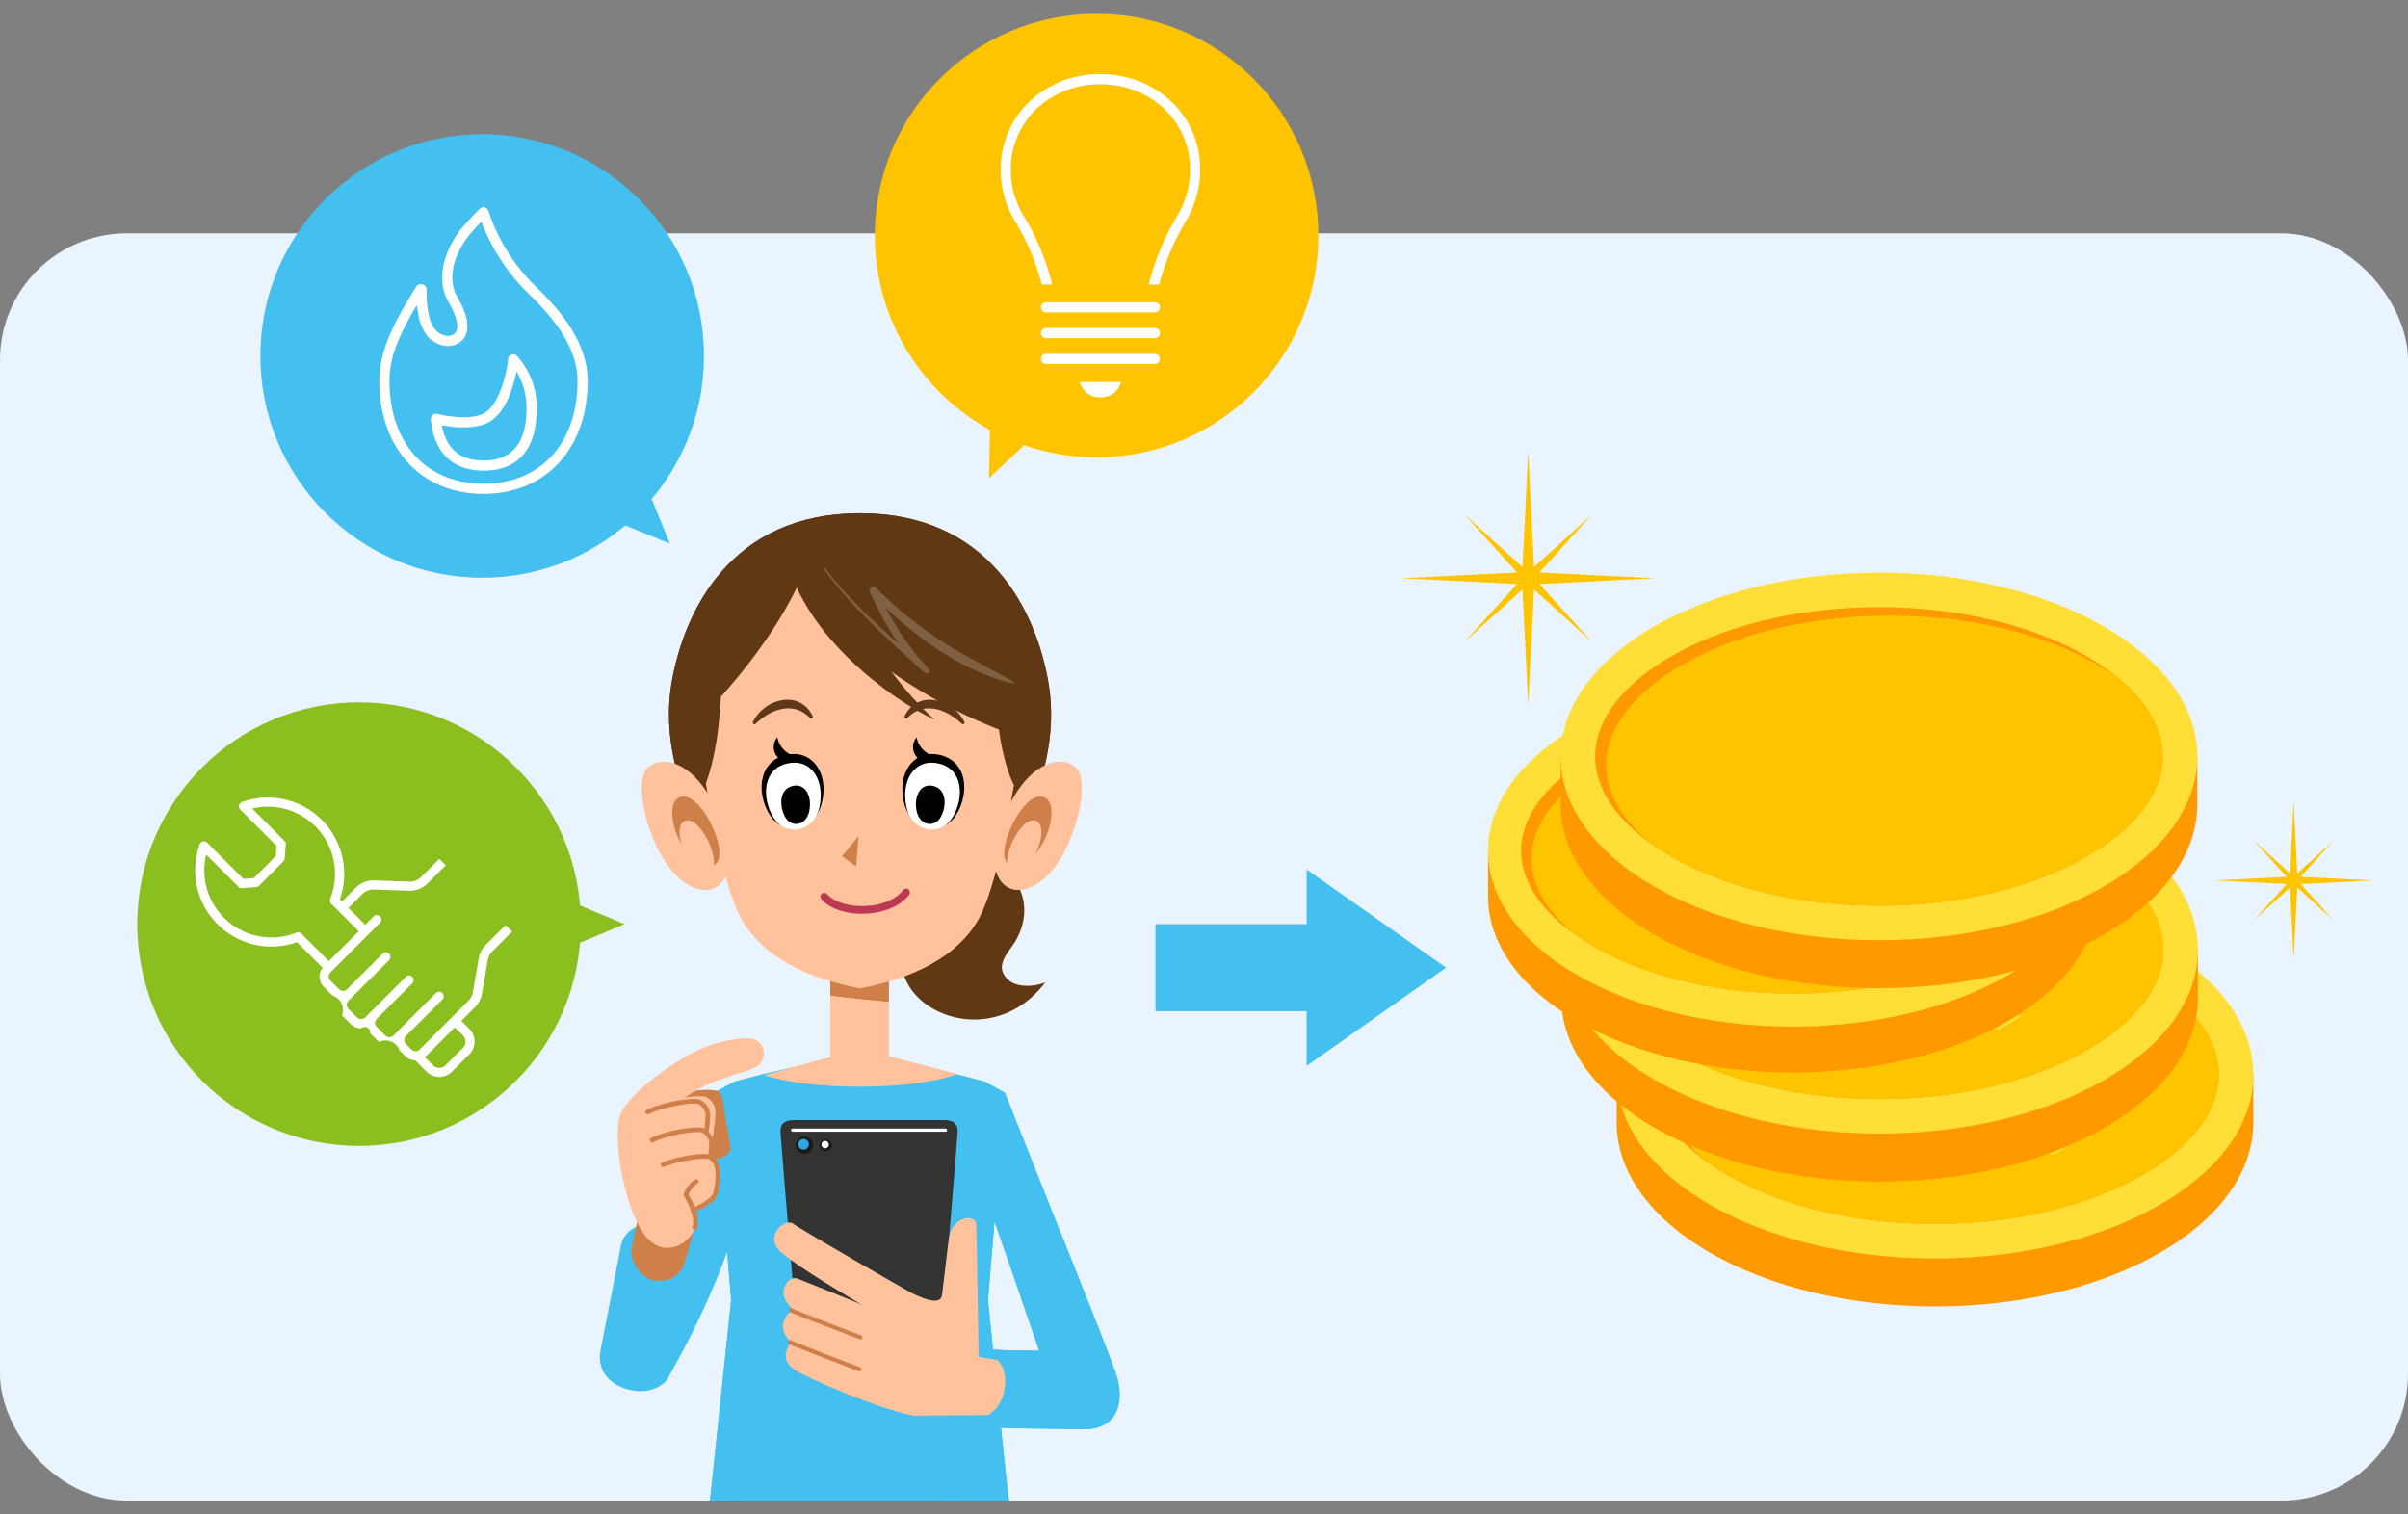 <svg xmlns="http://www.w3.org/2000/svg" width="380" height="239" viewBox="0 0 380 239">
  <rect x="0" y="0" width="380" height="239" fill="#808080" stroke="none"/>
  <g id="img_point01" transform="translate(2885 -9166)">
    <rect id="長方形_491" data-name="長方形 491" width="380" height="239" transform="translate(-2885 9166)" fill="#fff" opacity="0"/>
    <g id="グループ_1481" data-name="グループ 1481" transform="translate(-1418.415 -1.94)">
      <rect id="長方形_279" data-name="長方形 279" width="380" height="200" rx="20" transform="translate(-1466.585 9204.766)" fill="#e9f4ff"/>
      <g id="グループ_682" data-name="グループ 682" transform="translate(-1748)">
        <circle id="楕円形_54" data-name="楕円形 54" cx="35" cy="35" r="35" transform="translate(322.505 9189.117)" fill="#44c0f0"/>
        <path id="パス_3334" data-name="パス 3334" d="M384.257,9246.712l2.871,7.028-7.028-2.871-2.871-7.028Z" fill="#44c0f0"/>
      </g>
      <circle id="楕円形_55" data-name="楕円形 55" cx="35" cy="35" r="35" transform="translate(-1444.926 9278.787)" fill="#8bbf1f"/>
      <g id="グループ_683" data-name="グループ 683" transform="translate(-1748)">
        <path id="パス_3335" data-name="パス 3335" d="M361.2,9313.942l-3.138,3.138a3.918,3.918,0,0,0-1.1,2.116l-.917,5.332a2.484,2.484,0,0,1-.694,1.341l-7.723,7.723a.889.889,0,0,1-1.254,0l-.9-.9a.888.888,0,0,1,0-1.256l5.739-5.738a.721.721,0,1,0-1.019-1.02l-5.739,5.739,0,0-.964.965a.909.909,0,0,1-1.255,0L340.858,9330a.887.887,0,0,1,0-1.255l5.431-5.432.188-.187a.72.72,0,0,0-1.019-1.019l-6.429,6.429a.909.909,0,0,1-1.255,0l-1.383-1.383a.888.888,0,0,1,0-1.255l6.429-6.43a.72.72,0,0,0-1.019-1.019l-5.619,5.62a.91.91,0,0,1-1.255,0l-1.383-1.383a.89.89,0,0,1,0-1.255l7.852-7.851a.721.721,0,0,0-1.019-1.02l-1.329,1.328-2.648-2.648,2.181-2.183a2.5,2.5,0,0,1,1.851-.729l5.54.193a3.952,3.952,0,0,0,2.92-1.15l2.872-2.873-1.019-1.019-2.872,2.873a2.515,2.515,0,0,1-1.851.729l-5.54-.193a3.945,3.945,0,0,0-2.92,1.15l-2.181,2.182-.341-.341a12.047,12.047,0,0,0-15.438-15.356.72.72,0,0,0-.266,1.188l5.718,5.718-.131,1.626-3.463,3.464-1.627.131-5.718-5.719a.721.721,0,0,0-1.187.267,12.046,12.046,0,0,0,15.357,15.438l4.026,4.027a2.322,2.322,0,0,0,.214,3.042l1.383,1.383a2.327,2.327,0,0,1,1.464,3.084l1.383,1.383a2.31,2.31,0,0,0,1.646.683.873.873,0,0,1,1.438.782l1.383,1.383a2.324,2.324,0,0,1,3.24,1.307l.9.9a2.306,2.306,0,0,0,1.573.678l1.783,1.783a2.855,2.855,0,0,0,4.033,0l2.722-2.724a2.848,2.848,0,0,0,0-4.031l-1.262-1.264,2.166-2.166a3.922,3.922,0,0,0,1.1-2.115l.916-5.332a2.478,2.478,0,0,1,.7-1.342l3.138-3.139Zm-32.737,1.138a.724.724,0,0,0-.267.051,10.605,10.605,0,0,1-14.249-12.324l5.1,5.1a.726.726,0,0,0,.567.209l2.223-.18a.72.72,0,0,0,.451-.209l3.838-3.838a.715.715,0,0,0,.209-.451l.179-2.224a.716.716,0,0,0-.209-.566l-5.1-5.1a10.606,10.606,0,0,1,12.324,14.248.723.723,0,0,0,.159.777l4.337,4.337-4.717,4.717-4.337-4.337A.721.721,0,0,0,328.466,9315.08Zm25.988,16.255a1.411,1.411,0,0,1,0,2l-2.722,2.723a1.414,1.414,0,0,1-1.995,0l-1.273-1.272c.066-.054.13-.109.19-.169l4.538-4.538Z" fill="#fff"/>
      </g>
      <g id="グループ_684" data-name="グループ 684" transform="translate(-1748)">
        <path id="パス_3336" data-name="パス 3336" d="M357.715,9245.881c-9.831,0-16.437-7.156-16.437-17.807,0-4.641,2.04-8.806,5.8-14.868a.9.9,0,0,1,.765-.424.841.841,0,0,1,.256.037.893.893,0,0,1,.638.878c-.016.757-.031,4.607,1.281,6.162a2.9,2.9,0,0,0,2.048,1.1,1.744,1.744,0,0,0,.75-.168,1.178,1.178,0,0,0,.675-.749c.279-.908-.192-2.539-1.26-4.364-2.329-3.982-.385-9.065,2.576-12.337,1.419-1.567,2.331-2.47,2.339-2.478a.8.8,0,0,1,.77-.209.8.8,0,0,1,.565.556,29.919,29.919,0,0,0,7.372,11.854c3.863,3.738,8.3,8.823,8.3,15.01C374.153,9238.725,367.547,9245.881,357.715,9245.881ZM346.49,9217.3c-2.168,3.789-3.612,7.073-3.612,10.773,0,9.845,5.824,16.207,14.837,16.207s14.838-6.362,14.838-16.207c0-5.585-4.173-10.341-7.809-13.861a31.781,31.781,0,0,1-7.079-10.56l-.3-.724-.533.572c-.254.271-.535.578-.838.913-2.57,2.839-4.3,7.173-2.381,10.457.94,1.606,1.947,3.891,1.406,5.642a2.786,2.786,0,0,1-1.52,1.725,3.291,3.291,0,0,1-1.418.321,4.45,4.45,0,0,1-3.287-1.669,7.384,7.384,0,0,1-1.382-3.431l-.246-1.347Z" fill="#fff"/>
        <path id="パス_3337" data-name="パス 3337" d="M357.715,9242.214c-4.88,0-7.832-2.878-8.312-8.1a.8.8,0,0,1,.255-.661.8.8,0,0,1,.542-.211.823.823,0,0,1,.138.012c.078.013.192.037.341.07a18.343,18.343,0,0,0,3.831.467,9.336,9.336,0,0,0,2.611-.336c3.214-.943,4.369-7.322,4.483-8.851a.794.794,0,0,1,.543-.7.782.782,0,0,1,.254-.042.8.8,0,0,1,.6.271,11.964,11.964,0,0,1,3.1,8.326C366.1,9238.841,363.2,9242.214,357.715,9242.214Zm-6.417-6.423c.806,3.2,2.965,4.824,6.417,4.824,4.5,0,6.785-2.743,6.785-8.155a10.59,10.59,0,0,0-.945-4.648l-.591-1.258-.346,1.347c-.713,2.768-2.167,6.242-5.046,7.088a11.048,11.048,0,0,1-3.082.4,16.912,16.912,0,0,1-2.629-.218l-.747-.117Z" fill="#fff"/>
      </g>
      <g id="グループ_708" data-name="グループ 708" transform="translate(-1748)">
        <path id="パス_3338" data-name="パス 3338" d="M386.946,9385.144c9.993-17.293,12.412-30.315,12.343-30.86s-5.087-8.209-5.087-8.209l-12.412,30.316Z" fill="#44c0f0"/>
        <path id="パス_3339" data-name="パス 3339" d="M440.034,9340.432c15.325,38.582,15.358,38.44,17.435,44.153,1.463,4.024.732,9.1-5.3,8.917-2.439-.074-14.2-.092-16.49-.458-.995-.159-1.974-3.4-1.372-7.133.523-3.241,1.844-5.14,3.126-5.03,3.2.274,7.985.229,7.985.229l-7.819-22.5Z" fill="#44c0f0"/>
        <path id="パス_3340" data-name="パス 3340" d="M396.794,9373.125l-2.706-32.693,3.206-1.773,4.517-1.185,12.321-2.752h5.857l12.321,2.752,4.518,1.185,3.206,1.773-2.707,32.693s3.13,31.466,3.334,31.587-47.2,0-47.2,0Z" fill="#44c0f0"/>
        <g id="グループ_685" data-name="グループ 685">
          <path id="パス_3341" data-name="パス 3341" d="M412.438,9335.45l4.659,2.564,4.586-2.564v-14.082h-9.244Z" fill="#ffc29d"/>
          <path id="パス_3342" data-name="パス 3342" d="M412.438,9321.368h9.245v4.715c-3.081-.287-6.163-.592-9.245-.976Z" fill="#cf8049"/>
        </g>
        <path id="パス_3343" data-name="パス 3343" d="M407.533,9336.116l4.9-1.335v-9.674c3.082.384,6.164.688,9.245.976v8.561l5.062,1.327,5.727,1.5c-3.282,1.19-8.947,1.98-15.407,1.98-6.206,0-11.7-.728-15.031-1.84Z" fill="#ffc29d"/>
        <path id="パス_3344" data-name="パス 3344" d="M432.988,9304.555c8.469-1.9,12.451,5.741,8.574,12.083-1.173,1.818-3.283,3.831-1.1,5.886,1.279,1.3,4.178,1.208,5.914.451-9.654,12.739-28.895,2.52-20.832-9.568Z" fill="#603813"/>
        <path id="パス_3345" data-name="パス 3345" d="M446.86,9275.648c-1.961-11.317-9.355-26.708-29.725-26.708s-27.764,15.391-29.725,26.708,3.538,21.274,3.538,21.274h52.374S448.822,9286.965,446.86,9275.648Z" fill="#603813"/>
        <path id="パス_3346" data-name="パス 3346" d="M443.314,9278.515c-.74,6.941-3.7,27.765-7.543,34.555-3.249,5.736-10.058,9.2-18.636,10.863-8.579-1.659-15.388-5.127-18.636-10.863-3.847-6.79-6.8-27.613-7.544-34.555-.919-8.63,12.479-25.3,25.957-25.35C430.538,9253.117,444.245,9269.79,443.314,9278.515Z" fill="#ffc29d"/>
        <path id="パス_3347" data-name="パス 3347" d="M394.829,9296.471c-3.521-8.249-8.752-9.557-11.166-7.344s.1,12.273,4.124,16.6,8.449,3.12,8.651-1.909Z" fill="#ffc29d"/>
        <path id="パス_3348" data-name="パス 3348" d="M389.1,9293.654c-3.647.418-.605,10.663,4.325,10.863C397.467,9304.684,392.615,9293.252,389.1,9293.654Z" fill="#cf8049"/>
        <path id="パス_3349" data-name="パス 3349" d="M389.813,9297.417c-2.655.3-.44,7.76,3.147,7.907C395.906,9305.444,392.375,9297.124,389.813,9297.417Z" fill="#ffc29d"/>
        <path id="パス_3350" data-name="パス 3350" d="M440.007,9296.471c3.521-8.249,8.751-9.557,11.166-7.344s-.1,12.273-4.125,16.6-8.449,3.12-8.65-1.909Z" fill="#ffc29d"/>
        <path id="パス_3351" data-name="パス 3351" d="M445.741,9293.654c3.647.418.6,10.663-4.326,10.863C437.369,9304.684,442.22,9293.252,445.741,9293.654Z" fill="#cf8049"/>
        <path id="パス_3352" data-name="パス 3352" d="M444.592,9297.417c2.655.3.44,7.76-3.147,7.907C438.5,9305.444,442.029,9297.124,444.592,9297.417Z" fill="#ffc29d"/>
        <path id="パス_3353" data-name="パス 3353" d="M404.434,9252.863c5.432,16,26.759,28.67,41.344,32.392,0,0,2.884-18.41-10.662-28.669C418.116,9243.709,404.434,9252.863,404.434,9252.863Z" fill="#603813"/>
        <path id="パス_3354" data-name="パス 3354" d="M408.912,9256.635c-5.232,13.882-18.309,26.156-18.611,26.056s-2.012-10.463,3.923-18.712,11.971-9.857,11.971-9.857Z" fill="#603813"/>
        <path id="パス_3355" data-name="パス 3355" d="M395.256,9275.874c-.227,6.564-.906,11.694-2.641,16.221l-3.018-9.732Z" fill="#603813"/>
        <path id="パス_3356" data-name="パス 3356" d="M438.939,9275.874c-.755,5.734,1.056,13.656,2.64,16.221l3.018-9.732Z" fill="#603813"/>
        <g id="グループ_686" data-name="グループ 686">
          <path id="パス_3357" data-name="パス 3357" d="M406.2,9286.965c-5.025.546-5.658,5.96-3.232,9.707,2.117,3.27,7.109,2.283,8.148-2.062C412.226,9289.983,409.674,9286.588,406.2,9286.965Z"/>
          <path id="パス_3358" data-name="パス 3358" d="M406.333,9288.33c-4.733.5-4.761,5.62-2.842,8.672s6.4,2.289,7.249-1.734S409.6,9287.983,406.333,9288.33Z" fill="#fff"/>
          <path id="パス_3359" data-name="パス 3359" d="M406.82,9290.1c-2.478.289-2.493,3.229-1.488,4.982s3.35,1.315,3.8-1S408.533,9289.9,406.82,9290.1Z"/>
          <path id="パス_3360" data-name="パス 3360" d="M404.091,9284.286a3.755,3.755,0,0,0,3.094,3.056l-2.339.642A2.4,2.4,0,0,1,404.091,9284.286Z"/>
          <path id="パス_3361" data-name="パス 3361" d="M428.987,9286.965c5.024.546,5.659,5.96,3.231,9.707-2.117,3.27-7.108,2.283-8.148-2.062C422.963,9289.983,425.517,9286.588,428.987,9286.965Z"/>
          <path id="パス_3362" data-name="パス 3362" d="M428.856,9288.33c4.735.5,4.762,5.62,2.844,8.672s-6.4,2.289-7.25-1.734S425.586,9287.983,428.856,9288.33Z" fill="#fff"/>
          <path id="パス_3363" data-name="パス 3363" d="M428.369,9290.1c2.479.289,2.494,3.229,1.489,4.982s-3.35,1.315-3.8-1S426.656,9289.9,428.369,9290.1Z"/>
          <path id="パス_3364" data-name="パス 3364" d="M426.067,9284.286a3.754,3.754,0,0,0,3.093,3.056l-2.339.642A2.4,2.4,0,0,1,426.067,9284.286Z"/>
          <path id="パス_3365" data-name="パス 3365" d="M416.913,9299.892l-.4,4.777-2.212-1.608Z" fill="#cf8049"/>
          <path id="パス_3366" data-name="パス 3366" d="M417.457,9312.144c-2.742,0-5.171-.857-6.406-2.279a.6.6,0,1,1,.911-.792c1.048,1.207,3.354,1.941,5.864,1.858,2.682-.082,4.963-1.021,6.1-2.509a.6.6,0,1,1,.959.734c-1.358,1.772-3.985,2.888-7.024,2.98C417.727,9312.142,417.591,9312.144,417.457,9312.144Z" fill="#bb3953"/>
        </g>
        <path id="パス_3367" data-name="パス 3367" d="M405.505,9255.881c2.866,12.675,16.9,22.634,23.388,25.651-10.261-9.355-15.391-22.784-15.391-22.784Z" fill="#603813"/>
        <g id="グループ_687" data-name="グループ 687">
          <path id="パス_3368" data-name="パス 3368" d="M424.6,9281.267c2.593-2.736,6.173-1.418,8.58.9a.263.263,0,0,0,.411-.317c-1.793-3.633-7.341-5.145-9.408-.906-.126.261.2.551.417.32Z" fill="#5e3819"/>
        </g>
        <g id="グループ_688" data-name="グループ 688">
          <path id="パス_3369" data-name="パス 3369" d="M409.238,9281.267c-2.594-2.736-6.173-1.418-8.58.9a.263.263,0,0,1-.411-.317c1.793-3.633,7.34-5.145,9.408-.906.126.261-.2.551-.417.32Z" fill="#5e3819"/>
        </g>
        <g id="グループ_689" data-name="グループ 689">
          <path id="パス_3370" data-name="パス 3370" d="M411.434,9257.754c4.564,6.224,10.241,11.251,15.945,16.389.414.373,1.007-.211.613-.611a44.856,44.856,0,0,1-8.233-12.675c-.317.245-.634.488-.951.734,6.132,6.1,13.846,12.185,22.416,14.211a.16.16,0,0,0,.122-.291c-3.846-2.168-7.822-4.083-11.522-6.506a65.3,65.3,0,0,1-10.159-8.271.608.608,0,0,0-.951.733c2.2,4.68,4.723,9.252,8.665,12.675q.308-.3.613-.611c-5.833-4.839-11.74-9.835-16.344-15.9-.1-.124-.31,0-.214.125Z" fill="#806042"/>
        </g>
        <path id="パス_3371" data-name="パス 3371" d="M396.794,9373.125l-2.706-32.693,3.206-1.773,4.517-1.185,12.321-2.752h5.857l12.321,2.752,4.518,1.185,3.206,1.773-2.707,32.693s3.13,31.466,3.334,31.587-47.2,0-47.2,0Z" fill="#44c0f0"/>
        <g id="グループ_690" data-name="グループ 690">
          <path id="パス_3372" data-name="パス 3372" d="M412.438,9335.45l4.659,2.564,4.586-2.564v-14.082h-9.244Z" fill="#ffc29d"/>
          <path id="パス_3373" data-name="パス 3373" d="M412.438,9321.368h9.245v4.715c-3.081-.287-6.163-.592-9.245-.976Z" fill="#cf8049"/>
        </g>
        <path id="パス_3374" data-name="パス 3374" d="M407.533,9336.116l4.9-1.335v-9.674c3.082.384,6.164.688,9.245.976v8.561l5.062,1.327,5.727,1.5c-3.282,1.19-8.947,1.98-15.407,1.98-6.206,0-11.7-.728-15.031-1.84Z" fill="#ffc29d"/>
        <path id="パス_3375" data-name="パス 3375" d="M446.86,9275.648c-1.961-11.317-9.355-26.708-29.725-26.708s-27.764,15.391-29.725,26.708,3.538,21.274,3.538,21.274h52.374S448.822,9286.965,446.86,9275.648Z" fill="#603813"/>
        <path id="パス_3376" data-name="パス 3376" d="M443.314,9278.515c-.74,6.941-3.7,27.765-7.543,34.555-3.249,5.736-10.058,9.2-18.636,10.863-8.579-1.659-15.388-5.127-18.636-10.863-3.847-6.79-6.8-27.613-7.544-34.555-.919-8.63,12.479-25.3,25.957-25.35C430.538,9253.117,444.245,9269.79,443.314,9278.515Z" fill="#ffc29d"/>
        <path id="パス_3377" data-name="パス 3377" d="M394.829,9296.471c-3.521-8.249-8.752-9.557-11.166-7.344s.1,12.273,4.124,16.6,8.449,3.12,8.651-1.909Z" fill="#ffc29d"/>
        <path id="パス_3378" data-name="パス 3378" d="M389.1,9293.654c-3.647.418-.605,10.663,4.325,10.863C397.467,9304.684,392.615,9293.252,389.1,9293.654Z" fill="#cf8049"/>
        <path id="パス_3379" data-name="パス 3379" d="M389.813,9297.417c-2.655.3-.44,7.76,3.147,7.907C395.906,9305.444,392.375,9297.124,389.813,9297.417Z" fill="#ffc29d"/>
        <path id="パス_3380" data-name="パス 3380" d="M440.007,9296.471c3.521-8.249,8.751-9.557,11.166-7.344s-.1,12.273-4.125,16.6-8.449,3.12-8.65-1.909Z" fill="#ffc29d"/>
        <path id="パス_3381" data-name="パス 3381" d="M445.741,9293.654c3.647.418.6,10.663-4.326,10.863C437.369,9304.684,442.22,9293.252,445.741,9293.654Z" fill="#cf8049"/>
        <path id="パス_3382" data-name="パス 3382" d="M444.592,9297.417c2.655.3.44,7.76-3.147,7.907C438.5,9305.444,442.029,9297.124,444.592,9297.417Z" fill="#ffc29d"/>
        <path id="パス_3383" data-name="パス 3383" d="M404.434,9252.863c5.432,16,26.759,28.67,41.344,32.392,0,0,2.884-18.41-10.662-28.669C418.116,9243.709,404.434,9252.863,404.434,9252.863Z" fill="#603813"/>
        <path id="パス_3384" data-name="パス 3384" d="M408.912,9256.635c-5.232,13.882-18.309,26.156-18.611,26.056s-2.012-10.463,3.923-18.712,11.971-9.857,11.971-9.857Z" fill="#603813"/>
        <path id="パス_3385" data-name="パス 3385" d="M395.256,9275.874c-.227,6.564-.906,11.694-2.641,16.221l-3.018-9.732Z" fill="#603813"/>
        <path id="パス_3386" data-name="パス 3386" d="M438.939,9275.874c-.755,5.734,1.056,13.656,2.64,16.221l3.018-9.732Z" fill="#603813"/>
        <g id="グループ_691" data-name="グループ 691">
          <path id="パス_3387" data-name="パス 3387" d="M406.2,9286.965c-5.025.546-5.658,5.96-3.232,9.707,2.117,3.27,7.109,2.283,8.148-2.062C412.226,9289.983,409.674,9286.588,406.2,9286.965Z"/>
          <path id="パス_3388" data-name="パス 3388" d="M406.333,9288.33c-4.733.5-4.761,5.62-2.842,8.672s6.4,2.289,7.249-1.734S409.6,9287.983,406.333,9288.33Z" fill="#fff"/>
          <path id="パス_3389" data-name="パス 3389" d="M406.82,9291.926c-2.478.289-2.493,3.229-1.488,4.982s3.35,1.315,3.8-1S408.533,9291.727,406.82,9291.926Z"/>
          <path id="パス_3390" data-name="パス 3390" d="M404.091,9284.286a3.755,3.755,0,0,0,3.094,3.056l-2.339.642A2.4,2.4,0,0,1,404.091,9284.286Z"/>
          <path id="パス_3391" data-name="パス 3391" d="M428.987,9286.965c5.024.546,5.659,5.96,3.231,9.707-2.117,3.27-7.108,2.283-8.148-2.062C422.963,9289.983,425.517,9286.588,428.987,9286.965Z"/>
          <path id="パス_3392" data-name="パス 3392" d="M428.856,9288.33c4.735.5,4.762,5.62,2.844,8.672s-6.4,2.289-7.25-1.734S425.586,9287.983,428.856,9288.33Z" fill="#fff"/>
          <path id="パス_3393" data-name="パス 3393" d="M428.369,9291.926c2.479.289,2.494,3.229,1.489,4.982s-3.35,1.315-3.8-1S426.656,9291.727,428.369,9291.926Z"/>
          <path id="パス_3394" data-name="パス 3394" d="M426.067,9284.286a3.754,3.754,0,0,0,3.093,3.056l-2.339.642A2.4,2.4,0,0,1,426.067,9284.286Z"/>
          <path id="パス_3395" data-name="パス 3395" d="M416.913,9299.892l-.4,4.777-2.212-1.608Z" fill="#cf8049"/>
          <path id="パス_3396" data-name="パス 3396" d="M417.457,9312.144c-2.742,0-5.171-.857-6.406-2.279a.6.6,0,1,1,.911-.792c1.048,1.207,3.354,1.941,5.864,1.858,2.682-.082,4.963-1.021,6.1-2.509a.6.6,0,1,1,.959.734c-1.358,1.772-3.985,2.888-7.024,2.98C417.727,9312.142,417.591,9312.144,417.457,9312.144Z" fill="#bb3953"/>
        </g>
        <path id="パス_3397" data-name="パス 3397" d="M405.505,9255.881c2.866,12.675,16.9,22.634,23.388,25.651-10.261-9.355-15.391-22.784-15.391-22.784Z" fill="#603813"/>
        <g id="グループ_692" data-name="グループ 692">
          <path id="パス_3398" data-name="パス 3398" d="M424.6,9281.267c2.593-2.736,6.173-1.418,8.58.9a.263.263,0,0,0,.411-.317c-1.793-3.633-7.341-5.145-9.408-.906-.126.261.2.551.417.32Z" fill="#5e3819"/>
        </g>
        <g id="グループ_693" data-name="グループ 693">
          <path id="パス_3399" data-name="パス 3399" d="M409.238,9281.267c-2.594-2.736-6.173-1.418-8.58.9a.263.263,0,0,1-.411-.317c1.793-3.633,7.34-5.145,9.408-.906.126.261-.2.551-.417.32Z" fill="#5e3819"/>
        </g>
        <g id="グループ_694" data-name="グループ 694">
          <path id="パス_3400" data-name="パス 3400" d="M411.434,9257.754c4.564,6.224,10.241,11.251,15.945,16.389.414.373,1.007-.211.613-.611a44.856,44.856,0,0,1-8.233-12.675c-.317.245-.634.488-.951.734,6.132,6.1,13.846,12.185,22.416,14.211a.16.16,0,0,0,.122-.291c-3.846-2.168-7.822-4.083-11.522-6.506a65.3,65.3,0,0,1-10.159-8.271.608.608,0,0,0-.951.733c2.2,4.68,4.723,9.252,8.665,12.675q.308-.3.613-.611c-5.833-4.839-11.74-9.835-16.344-15.9-.1-.124-.31,0-.214.125Z" fill="#806042"/>
        </g>
        <path id="パス_3401" data-name="パス 3401" d="M457.469,9384.585c-1.565-4.3-1.971-5.288-8.625-22-2.082,3.378-3.908,6.908-6.325,10.2l2.895,8.329s-4.785.045-7.985-.229c-1.282-.109-2.6,1.789-3.126,5.03-.6,3.731.377,6.974,1.372,7.133,2.286.366,14.051.384,16.49.458C458.2,9393.684,458.932,9388.609,457.469,9384.585Z" fill="#44c0f0"/>
        <path id="パス_3402" data-name="パス 3402" d="M379.434,9364.375s-3.022,15.573-3.267,16.766-.3,4.354,3.581,5.83,6.468-.522,6.985-1.334,7.13-16.356,7.7-17.9-4.977-6.32-7.377-6.692S380.354,9360.8,379.434,9364.375Z" fill="#44c0f0"/>
        <path id="パス_3403" data-name="パス 3403" d="M382.024,9360.445s-.823,3.911-1,4.691a5.06,5.06,0,0,0,3.153,4.756,4.278,4.278,0,0,0,4.825-1.632c.355-.533,1.437-4.43,1.753-5.44s-2.643-4.1-3.935-4.327S382.544,9358.1,382.024,9360.445Z" fill="#cf8049"/>
        <path id="パス_3404" data-name="パス 3404" d="M431.628,9381.384l7.156,1.189s1.783,1.463,1.1,4.755a5.4,5.4,0,0,1-2.56,3.933l-11.842.091Z" fill="#ffc29d"/>
        <g id="グループ_704" data-name="グループ 704">
          <g id="グループ_695" data-name="グループ 695">
            <path id="パス_3405" data-name="パス 3405" d="M388.575,9340.749a11.928,11.928,0,0,1,6.011-.677c.5.19.9,1.074.972,2s.99,5.674,1.134,6.9-2.34,2.921-4.036.85-5.03-6.208-5.03-6.208Z" fill="#cf8049"/>
          </g>
          <g id="グループ_696" data-name="グループ 696">
            <path id="パス_3406" data-name="パス 3406" d="M400.4,9331.925c-1.579-.364-5.9.238-9.478,2.051s-10.073,6.419-11.517,9.647.31,14.528,3.68,19.114c3.127,4.252,7.41,1.219,7.98-1.015a5.076,5.076,0,0,0-.247-2.772c1.4-.6,3.242-1.71,3.484-2.6a11.676,11.676,0,0,0,.382-3.362,2.622,2.622,0,0,0-1.17-2.379c.081-.655.158-1.366.174-1.8a2.785,2.785,0,0,0-.82-2.144c.1-.771.224-1.787.243-2.353a2.449,2.449,0,0,0-1.379-2.474,9.243,9.243,0,0,0-3.237.158c4.453-3.848,10.225-4.535,12.134-5.625A2.432,2.432,0,0,0,400.4,9331.925Z" fill="#ffc29d"/>
          </g>
          <g id="グループ_697" data-name="グループ 697">
            <path id="パス_3407" data-name="パス 3407" d="M393.882,9347.54s.387-2.639.425-3.736a2.723,2.723,0,0,0-1.532-2.75c-1.076-.354-5.9.287-9.013,1.791l.2,6.189Z" fill="#ffc29d"/>
          </g>
          <g id="グループ_698" data-name="グループ 698">
            <path id="パス_3408" data-name="パス 3408" d="M393.3,9352.17s.348-2.375.383-3.363a2.45,2.45,0,0,0-1.38-2.474c-.967-.319-5.309.258-8.111,1.611l.381,5.424Z" fill="#ffc29d"/>
          </g>
          <g id="グループ_699" data-name="グループ 699">
            <path id="パス_3409" data-name="パス 3409" d="M390.061,9359.238c1.366-.439,3.951-1.824,4.24-2.886a11.676,11.676,0,0,0,.382-3.362c-.057-1.111-.412-2.155-1.379-2.475s-5.31.259-8.111,1.611l2.4,5.976Z" fill="#ffc29d"/>
          </g>
          <g id="グループ_700" data-name="グループ 700">
            <path id="パス_3410" data-name="パス 3410" d="M393.089,9346.96a.375.375,0,0,1-.269.07.371.371,0,0,1-.32-.416c.1-.752.221-1.764.241-2.316a2.1,2.1,0,0,0-1.126-2.108c-.866-.285-5.128.284-7.835,1.593a.37.37,0,1,1-.321-.667c2.787-1.348,7.266-2,8.388-1.63a2.809,2.809,0,0,1,1.635,2.84c-.021.581-.146,1.618-.247,2.386A.364.364,0,0,1,393.089,9346.96Z" fill="#cf8049"/>
          </g>
          <g id="グループ_701" data-name="グループ 701">
            <path id="パス_3411" data-name="パス 3411" d="M393.744,9350.83a.371.371,0,0,1-.589-.342c.1-.779.149-1.349.162-1.694a2.1,2.1,0,0,0-1.126-2.109c-.851-.279-4.952.25-7.7,1.527a.37.37,0,1,1-.313-.671c2.864-1.333,7.162-1.915,8.24-1.56a2.8,2.8,0,0,1,1.635,2.839c-.013.366-.069.959-.166,1.758A.373.373,0,0,1,393.744,9350.83Z" fill="#cf8049"/>
          </g>
          <g id="グループ_702" data-name="グループ 702">
            <path id="パス_3412" data-name="パス 3412" d="M393.413,9357.912a12.864,12.864,0,0,1-2.45,1.38.371.371,0,1,1-.292-.682c1.67-.714,3.108-1.749,3.272-2.355a11.342,11.342,0,0,0,.371-3.245c-.043-.823-.273-1.861-1.127-2.142-.7-.231-4.221.138-7,1.229a.37.37,0,0,1-.271-.688c2.721-1.069,6.462-1.586,7.5-1.244.99.326,1.554,1.3,1.633,2.807a12.077,12.077,0,0,1-.4,3.479A3.186,3.186,0,0,1,393.413,9357.912Z" fill="#cf8049"/>
          </g>
          <g id="グループ_703" data-name="グループ 703">
            <path id="パス_3413" data-name="パス 3413" d="M391.286,9362.02a.37.37,0,0,1-.581-.388c.522-2.044-1.348-4.89-1.367-4.918a.364.364,0,0,1-.037-.34,5.126,5.126,0,0,1,1.785-2.282.37.37,0,1,1,.381.635,4.2,4.2,0,0,0-1.4,1.748c.427.69,1.889,3.267,1.359,5.341A.358.358,0,0,1,391.286,9362.02Z" fill="#cf8049"/>
          </g>
        </g>
        <g id="グループ_707" data-name="グループ 707">
          <path id="パス_3414" data-name="パス 3414" d="M430.453,9344.72H406.668c-1,0-2.164.253-2.079,1.916s2.785,34.015,2.785,34.015h22.371s2.7-32.352,2.787-34.015S431.45,9344.72,430.453,9344.72Z" fill="#333"/>
          <g id="グループ_705" data-name="グループ 705">
            <path id="パス_3415" data-name="パス 3415" d="M430.619,9346.552H406.5a.249.249,0,1,1,0-.5h24.118a.249.249,0,0,1,0,.5Z" fill="#fff"/>
          </g>
          <path id="パス_3416" data-name="パス 3416" d="M409.714,9348.679a1.357,1.357,0,1,1-1.357-1.356A1.357,1.357,0,0,1,409.714,9348.679Z" fill="#1a1a1a"/>
          <path id="パス_3417" data-name="パス 3417" d="M409.059,9348.538a.842.842,0,1,1-.842-.842A.843.843,0,0,1,409.059,9348.538Z" fill="#29a7de"/>
          <path id="パス_3418" data-name="パス 3418" d="M412.661,9348.679a.936.936,0,1,1-.936-.936A.936.936,0,0,1,412.661,9348.679Z" fill="#1a1a1a"/>
          <path id="パス_3419" data-name="パス 3419" d="M412.209,9348.582a.581.581,0,1,1-.581-.581A.58.58,0,0,1,412.209,9348.582Z" fill="#fff"/>
          <path id="パス_3420" data-name="パス 3420" d="M434.5,9386.447a19.455,19.455,0,0,0,1.311-2.8c.112-.617-.3-21.4-.356-22.463s-1.4-1.234-2.358-.729a3.627,3.627,0,0,0-1.853,2.47c-.224,1.067-1.008,8.354-1.194,9.474-.275,1.646-3.087.411-4.527-.274-.754-.359-17.638-10.088-18.93-11.042s-4.434,1.8-2.245,4.154,15.139,9.837,15.139,9.837Z" fill="#ffc29d"/>
          <path id="パス_3421" data-name="パス 3421" d="M419.283,9374.594s-10.759-4.391-11.911-4.824-2.006.557-2.287,1.738.892,2.964,2.32,3.647,10.922,4.223,10.922,4.223Z" fill="#ffc29d"/>
          <path id="パス_3422" data-name="パス 3422" d="M418.84,9372.988l-2.639,3.255.718,7.423c-2.883-1.148-8.6-3.423-9.456-3.745-1.152-.433-1.73.282-2.012,1.463s.443,2.248,1.829,3.019c2.469,1.372,12.071,5.624,17.955,6.885,1.938.415,7.243-1.234,7.243-1.234l2.023-4.94Z" fill="#ffc29d"/>
          <path id="パス_3423" data-name="パス 3423" d="M418.6,9379.341l-11.5-4.332c-1.153-.432-1.826.713-2.106,1.895s.953,3.068,2.38,3.751,10.922,4.223,10.922,4.223Z" fill="#ffc29d"/>
          <g id="グループ_706" data-name="グループ 706">
            <path id="パス_3424" data-name="パス 3424" d="M417.176,9379.338c-.039,0-10.109-3.846-11.038-4.292a.336.336,0,1,1,.293-.605c.953.457,8.134,3.219,10.863,4.246a.336.336,0,0,1-.118.651Z" fill="#cf8049"/>
            <path id="パス_3425" data-name="パス 3425" d="M416.993,9384.368c-.04,0-10.109-3.846-11.038-4.292a.337.337,0,1,1,.292-.606c.954.457,8.135,3.22,10.864,4.247a.336.336,0,0,1-.118.651Z" fill="#cf8049"/>
          </g>
        </g>
      </g>
      <g id="グループ_721" data-name="グループ 721" transform="translate(-1748)">
        <g id="グループ_711" data-name="グループ 711">
          <g id="グループ_709" data-name="グループ 709">
            <path id="パス_3426" data-name="パス 3426" d="M536.534,9337.533v7.656h0c.029,7.4,4.931,14.8,14.712,20.443,19.619,11.328,51.427,11.328,71.046,0,9.781-5.646,14.683-13.043,14.711-20.443h0v-7.725Z" fill="#f90"/>
            <ellipse id="楕円形_56" data-name="楕円形 56" cx="50.237" cy="29.005" rx="50.237" ry="29.005" transform="translate(536.534 9308.55)" fill="#ffde38"/>
            <path id="パス_3427" data-name="パス 3427" d="M631.555,9337.554c0,5.721-4.258,11.325-11.989,15.79-8.669,5-20.32,7.765-32.795,7.765s-24.125-2.76-32.8-7.765c-1.129-.653-2.187-1.33-3.163-2.027-5.719-4.079-8.821-8.876-8.821-13.763,0-5.719,4.258-11.322,11.984-15.789,8.674-5,20.319-7.764,32.8-7.764s24.126,2.76,32.795,7.764a36.865,36.865,0,0,1,4.917,3.364C629.079,9328.9,631.555,9333.2,631.555,9337.554Z" fill="#f90"/>
            <path id="パス_3428" data-name="パス 3428" d="M631.555,9337.554c0,5.721-4.258,11.325-11.989,15.79-8.669,5-20.32,7.765-32.795,7.765s-24.125-2.76-32.8-7.765c-1.129-.653-2.187-1.33-3.163-2.027-4.607-3.773-7.087-8.069-7.087-12.432,0-5.719,4.258-11.324,11.989-15.789,8.674-5,20.32-7.764,32.8-7.764s24.126,2.759,32.795,7.764c1.134.654,2.2,1.336,3.178,2.033C629.079,9328.9,631.555,9333.2,631.555,9337.554Z" fill="#ffc400"/>
          </g>
          <g id="グループ_710" data-name="グループ 710">
            <path id="パス_3429" data-name="パス 3429" d="M597.889,9338.718a8.27,8.27,0,0,0-4.039-1.126,21.621,21.621,0,0,0-5.6.862q-3.443.9-6.183,1.41a32.461,32.461,0,0,1-5.244.563,20.265,20.265,0,0,1-4.853-.47,16.179,16.179,0,0,1-4.6-1.822q-3.878-2.238-3.877-5.1t3.693-5.471l-4.909-2.836,3.671-2.119,4.979,2.875a21.046,21.046,0,0,1,9.74-1.717,21.426,21.426,0,0,1,9.58,2.883l-6.631,3.827a11.824,11.824,0,0,0-5.256-1.722,7.808,7.808,0,0,0-4.405.967q-1.881,1.087-1.846,2.3t1.915,2.3a7.691,7.691,0,0,0,3.809,1.033,25.4,25.4,0,0,0,5.909-.921q3.841-.948,6.584-1.4a31.054,31.054,0,0,1,5.186-.451,19.923,19.923,0,0,1,4.657.543,16.184,16.184,0,0,1,4.3,1.742q3.9,2.253,3.9,5.061t-3.832,5.524l4.566,2.636-3.649,2.107-4.543-2.624a23.4,23.4,0,0,1-10.623,2.278,21.076,21.076,0,0,1-10.119-2.86l6.631-3.829a11.688,11.688,0,0,0,5.484,1.669,9.526,9.526,0,0,0,5.186-1.312q2.017-1.163,2.122-2.457T597.889,9338.718Z" fill="#ffde38"/>
          </g>
        </g>
        <g id="グループ_714" data-name="グループ 714">
          <g id="グループ_712" data-name="グループ 712">
            <path id="パス_3430" data-name="パス 3430" d="M527.795,9317.82v7.654h0c.028,7.4,4.93,14.8,14.711,20.445,19.619,11.327,51.427,11.327,71.046,0,9.781-5.646,14.683-13.043,14.711-20.445h0v-7.723Z" fill="#f90"/>
            <path id="パス_3431" data-name="パス 3431" d="M613.555,9297.331c-19.619-11.327-51.427-11.327-71.046,0s-19.619,29.692,0,41.02,51.427,11.327,71.046,0S633.174,9308.658,613.555,9297.331Z" fill="#ffde38"/>
            <path id="パス_3432" data-name="パス 3432" d="M622.816,9317.841c0,5.719-4.258,11.324-11.989,15.789-8.669,5-20.32,7.764-32.794,7.764s-24.126-2.759-32.8-7.764c-1.129-.654-2.187-1.33-3.163-2.028-5.719-4.077-8.821-8.876-8.821-13.761,0-5.719,4.258-11.324,11.984-15.789,8.674-5,20.32-7.764,32.8-7.764s24.125,2.759,32.794,7.764a36.857,36.857,0,0,1,4.918,3.364C620.341,9309.189,622.816,9313.485,622.816,9317.841Z" fill="#f90"/>
            <path id="パス_3433" data-name="パス 3433" d="M622.816,9317.841c0,5.719-4.258,11.324-11.989,15.789-8.669,5-20.32,7.764-32.794,7.764s-24.126-2.759-32.8-7.764c-1.129-.654-2.187-1.33-3.163-2.028-4.607-3.772-7.087-8.068-7.087-12.43,0-5.72,4.258-11.325,11.989-15.79,8.674-5,20.32-7.763,32.8-7.763s24.125,2.758,32.794,7.763c1.134.654,2.2,1.336,3.179,2.034C620.341,9309.189,622.816,9313.485,622.816,9317.841Z" fill="#ffc400"/>
          </g>
          <g id="グループ_713" data-name="グループ 713">
            <path id="パス_3434" data-name="パス 3434" d="M589.15,9319a8.27,8.27,0,0,0-4.039-1.126,21.523,21.523,0,0,0-5.6.861q-3.442.9-6.183,1.411a32.572,32.572,0,0,1-5.243.563,20.31,20.31,0,0,1-4.853-.471,16.212,16.212,0,0,1-4.6-1.821q-3.877-2.24-3.878-5.1t3.693-5.472l-4.909-2.835,3.67-2.12,4.98,2.877a21.022,21.022,0,0,1,9.74-1.717,21.428,21.428,0,0,1,9.579,2.881l-6.631,3.829a11.82,11.82,0,0,0-5.254-1.722,7.809,7.809,0,0,0-4.406.966q-1.881,1.088-1.846,2.3t1.915,2.3a7.68,7.68,0,0,0,3.809,1.032,25.333,25.333,0,0,0,5.908-.921q3.843-.946,6.585-1.4a31.144,31.144,0,0,1,5.186-.45,19.885,19.885,0,0,1,4.658.543,16.19,16.19,0,0,1,4.3,1.742q3.9,2.251,3.9,5.06t-3.832,5.525l4.566,2.636-3.648,2.105-4.543-2.623a23.387,23.387,0,0,1-10.624,2.278,21.047,21.047,0,0,1-10.118-2.86l6.63-3.828a11.675,11.675,0,0,0,5.484,1.668,9.528,9.528,0,0,0,5.185-1.312q2.019-1.163,2.123-2.457T589.15,9319Z" fill="#ffde38"/>
          </g>
        </g>
        <g id="グループ_717" data-name="グループ 717">
          <g id="グループ_715" data-name="グループ 715">
            <path id="パス_3435" data-name="パス 3435" d="M516.242,9302.2v7.322h0c.027,7.081,4.716,14.157,14.073,19.56,18.769,10.837,49.2,10.837,67.968,0,9.356-5.4,14.046-12.479,14.073-19.56h0v-7.388Z" fill="#f90"/>
            <path id="パス_3436" data-name="パス 3436" d="M598.285,9282.595c-18.768-10.836-49.2-10.836-67.967,0s-18.768,28.406,0,39.242,49.2,10.836,67.967,0S617.054,9293.431,598.285,9282.595Z" fill="#ffde38"/>
            <path id="パス_3437" data-name="パス 3437" d="M607.145,9302.216c0,5.473-4.074,10.834-11.469,15.105-8.294,4.788-19.44,7.428-31.374,7.428s-23.08-2.64-31.378-7.428c-1.08-.626-2.092-1.272-3.025-1.94-5.472-3.9-8.44-8.491-8.44-13.165,0-5.471,4.074-10.833,11.465-15.1,8.3-4.788,19.439-7.428,31.378-7.428s23.08,2.64,31.374,7.428a35.215,35.215,0,0,1,4.7,3.218C604.777,9293.939,607.145,9298.049,607.145,9302.216Z" fill="#f90"/>
            <path id="パス_3438" data-name="パス 3438" d="M607.145,9302.216c0,5.473-4.074,10.834-11.469,15.105-8.294,4.788-19.44,7.428-31.374,7.428s-23.08-2.64-31.378-7.428c-1.08-.626-2.092-1.272-3.025-1.94-4.408-3.608-6.781-7.719-6.781-11.892,0-5.472,4.074-10.833,11.47-15.105,8.3-4.788,19.439-7.428,31.378-7.428s23.08,2.64,31.373,7.428c1.085.626,2.1,1.278,3.041,1.945C604.777,9293.939,607.145,9298.049,607.145,9302.216Z" fill="#ffc400"/>
          </g>
          <g id="グループ_716" data-name="グループ 716">
            <path id="パス_3439" data-name="パス 3439" d="M560.211,9308.375q1.8-1.04,1.866-2.23a5.155,5.155,0,0,0-1.426-3.092,26.888,26.888,0,0,1-2.339-3.416,6.875,6.875,0,0,1-.933-2.9,4.262,4.262,0,0,1,.779-2.681,8.914,8.914,0,0,1,3.019-2.539,16.572,16.572,0,0,1,8.451-2.143,21.007,21.007,0,0,1,9.065,2.039l4.7-2.711,3.512,2.027-4.763,2.75q3.336,2.561,2.842,5.38t-4.774,5.291l-6.343-3.663q2.634-1.521,2.854-2.9t-1.6-2.434a7.371,7.371,0,0,0-3.808-1.021,7.664,7.664,0,0,0-3.809,1.059q-1.668.962-1.712,2.1a6.049,6.049,0,0,0,1.526,3.263,25.925,25.925,0,0,1,2.326,3.638,6.326,6.326,0,0,1,.747,2.865,4.375,4.375,0,0,1-.9,2.571,9.209,9.209,0,0,1-2.886,2.377,16.466,16.466,0,0,1-8.386,2.154,21.306,21.306,0,0,1-9.153-2.117l-4.368,2.522-3.489-2.015,4.346-2.51q-4.017-2.875-3.776-5.868t4.741-5.588l6.343,3.662q-2.611,1.509-2.765,3.029t2.173,2.864a8.488,8.488,0,0,0,4.072,1.172A7.2,7.2,0,0,0,560.211,9308.375Z" fill="#ffde38"/>
          </g>
        </g>
        <g id="グループ_720" data-name="グループ 720">
          <g id="グループ_719" data-name="グループ 719">
            <g id="グループ_718" data-name="グループ 718">
              <path id="パス_3440" data-name="パス 3440" d="M527.7,9287.306v7.656h0c.028,7.4,4.931,14.8,14.711,20.444,19.619,11.327,51.427,11.327,71.046,0,9.781-5.647,14.683-13.043,14.712-20.444h0v-7.724Z" fill="#f90"/>
              <ellipse id="楕円形_57" data-name="楕円形 57" cx="50.237" cy="29.005" rx="50.237" ry="29.005" transform="translate(527.697 9258.322)" fill="#ffde38"/>
              <path id="パス_3441" data-name="パス 3441" d="M622.718,9287.327c0,5.719-4.258,11.324-11.989,15.79-8.669,5-20.32,7.763-32.794,7.763s-24.126-2.758-32.8-7.763c-1.129-.655-2.187-1.331-3.162-2.029-5.719-4.078-8.822-8.876-8.822-13.761,0-5.719,4.258-11.324,11.984-15.789,8.674-5,20.32-7.764,32.8-7.764s24.125,2.759,32.794,7.764a36.608,36.608,0,0,1,4.918,3.364C620.243,9278.675,622.718,9282.971,622.718,9287.327Z" fill="#f90"/>
              <path id="パス_3442" data-name="パス 3442" d="M622.718,9287.327c0,5.719-4.258,11.324-11.989,15.79-8.669,5-20.32,7.763-32.794,7.763s-24.126-2.758-32.8-7.763c-1.129-.655-2.187-1.331-3.162-2.029-4.607-3.771-7.088-8.068-7.088-12.43,0-5.719,4.258-11.324,11.989-15.789,8.675-5,20.32-7.764,32.8-7.764s24.125,2.759,32.794,7.764c1.134.653,2.2,1.335,3.179,2.033C620.243,9278.675,622.718,9282.971,622.718,9287.327Z" fill="#ffc400"/>
            </g>
          </g>
        </g>
      </g>
      <g id="グループ_722" data-name="グループ 722" transform="translate(-1748)">
        <rect id="長方形_280" data-name="長方形 280" width="34.141" height="13.745" transform="translate(463.752 9313.787)" fill="#44c0f0"/>
        <path id="パス_3443" data-name="パス 3443" d="M487.61,9336.159v-31l22,15.5Z" fill="#44c0f0"/>
      </g>
      <path id="パス_3444" data-name="パス 3444" d="M372.969,9310.848l7,2.939-7,2.939-7-2.939Z" transform="translate(-1748)" fill="#8bbf1f"/>
      <g id="グループ_723" data-name="グループ 723" transform="translate(-1748)">
        <circle id="楕円形_58" data-name="楕円形 58" cx="35" cy="35" r="35" transform="translate(419.468 9170.114)" fill="#ffc400"/>
        <path id="パス_3445" data-name="パス 3445" d="M443.011,9238.205l-5.524,5.208.15-7.591,5.524-5.208Z" fill="#ffc400"/>
      </g>
      <g id="グループ_724" data-name="グループ 724" transform="translate(-1748)">
        <path id="パス_3446" data-name="パス 3446" d="M446.476,9217.244a.8.8,0,0,1,0-1.6h17.189a.8.8,0,0,1,0,1.6Z" fill="#fff"/>
        <path id="パス_3447" data-name="パス 3447" d="M446.476,9221.316a.8.8,0,0,1,0-1.6h17.189a.8.8,0,0,1,0,1.6Z" fill="#fff"/>
        <path id="パス_3448" data-name="パス 3448" d="M446.476,9225.387a.8.8,0,1,1,0-1.6h17.189a.8.8,0,1,1,0,1.6Z" fill="#fff"/>
        <path id="パス_3449" data-name="パス 3449" d="M455.071,9230.643a3.209,3.209,0,0,1-3.244-2.406h6.487A3.209,3.209,0,0,1,455.071,9230.643Z" fill="#fff"/>
        <path id="パス_3450" data-name="パス 3450" d="M462.678,9212.836l.113-.435a40.666,40.666,0,0,1,4.446-10.482,14.107,14.107,0,0,0,1.976-7.23c-.009-7.449-5.916-13.23-13.741-13.447-.142,0-.283,0-.423,0a14.445,14.445,0,0,0-10.167,3.977,13.116,13.116,0,0,0-3.954,9.493,14.111,14.111,0,0,0,2.028,7.3,38.09,38.09,0,0,1,4.3,10.051l.2.779H445.81l-.1-.375a36.425,36.425,0,0,0-4.126-9.627,15.72,15.72,0,0,1-2.257-8.128,14.7,14.7,0,0,1,4.438-10.639,15.978,15.978,0,0,1,11.242-4.434c.168,0,.338,0,.507.008,8.711.24,15.288,6.708,15.3,15.045a15.721,15.721,0,0,1-2.2,8.05,39.071,39.071,0,0,0-4.274,10.068l-.008.031Z" fill="#fff"/>
      </g>
      <g id="グループ_726" data-name="グループ 726" transform="translate(-1748)">
        <g id="グループ_725" data-name="グループ 725">
          <path id="パス_3451" data-name="パス 3451" d="M522.58,9260.2l-20.025-1,20.025-1,20.025,1Z" fill="#ffc400"/>
          <path id="パス_3452" data-name="パス 3452" d="M523.58,9259.2l-1,20.024-1-20.024,1-20.024Z" fill="#ffc400"/>
          <path id="パス_3453" data-name="パス 3453" d="M523.079,9259.694l-10.5,9.5,9.5-10.5,10.5-9.5Z" fill="#ffc400"/>
          <path id="パス_3454" data-name="パス 3454" d="M523.079,9258.7l9.5,10.5-10.5-9.5-9.5-10.5Z" fill="#ffc400"/>
        </g>
      </g>
      <g id="グループ_728" data-name="グループ 728" transform="translate(-1748)">
        <g id="グループ_727" data-name="グループ 727">
          <path id="パス_3455" data-name="パス 3455" d="M643.369,9307.518l-12.5-.624,12.5-.624,12.5.624Z" fill="#ffc400"/>
          <path id="パス_3456" data-name="パス 3456" d="M643.993,9306.894l-.624,12.5-.624-12.5.624-12.5Z" fill="#ffc400"/>
          <path id="パス_3457" data-name="パス 3457" d="M643.681,9307.205l-6.554,5.931,5.931-6.554,6.554-5.931Z" fill="#ffc400"/>
          <path id="パス_3458" data-name="パス 3458" d="M643.681,9306.582l5.931,6.554-6.554-5.931-5.931-6.554Z" fill="#ffc400"/>
        </g>
      </g>
    </g>
  </g>
</svg>
